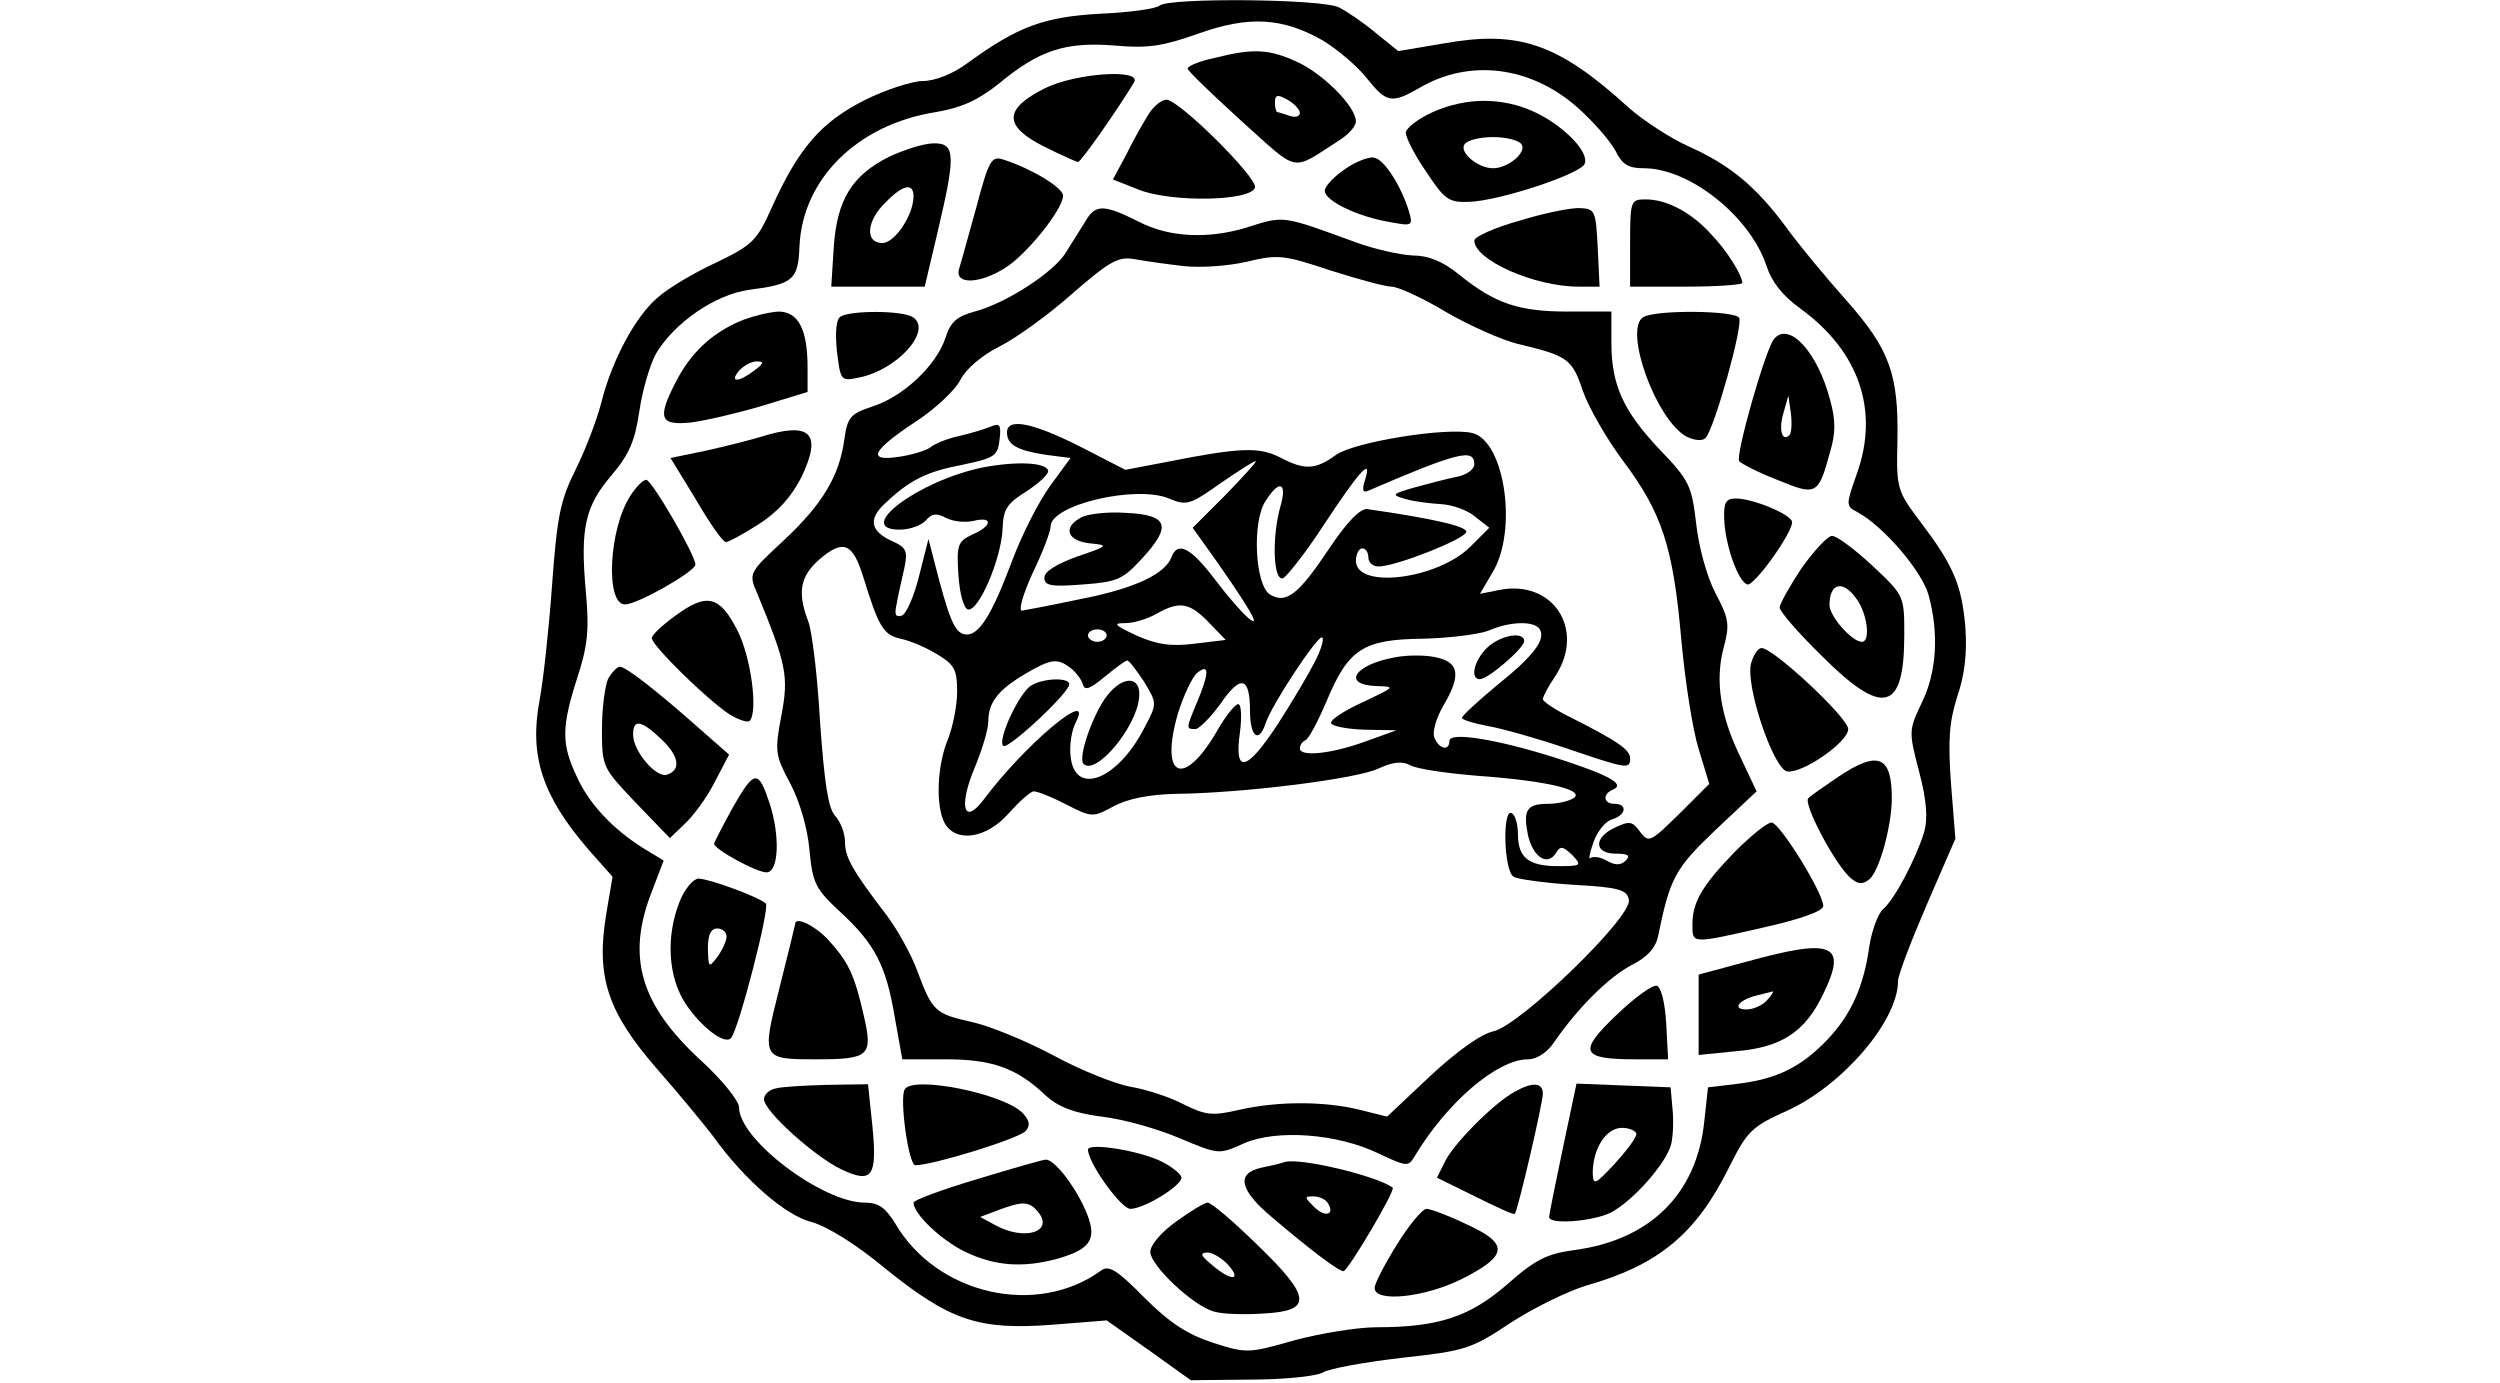 <?xml version="1.0" encoding="UTF-8" standalone="yes"?>
<svg version="1.0" xmlns="http://www.w3.org/2000/svg" width="300pt" height="166pt" viewBox="0 0 400 222" preserveAspectRatio="xMidYMid meet">
  <g transform="translate(0,222) scale(0.1,-0.1)" fill="#000000" stroke="none">
    <path d="M1855 2211 c-6 -5 -48 -11 -95 -13 -90 -5 -132 -20 -213 -79 -24 -18
-53 -29 -72 -29 -17 0 -60 -14 -94 -31 -69 -35 -105 -76 -148 -171 -24 -54
-31 -61 -89 -89 -35 -16 -77 -41 -94 -56 -36 -30 -74 -101 -91 -169 -7 -27
-25 -75 -41 -107 -25 -50 -30 -76 -38 -185 -5 -70 -14 -153 -20 -185 -17 -90
4 -154 78 -240 l39 -44 -10 -59 c-17 -102 2 -158 81 -249 37 -42 77 -91 90
-108 50 -70 117 -128 158 -138 25 -7 71 -35 119 -75 103 -83 149 -99 267 -90
l88 7 68 -48 67 -48 95 1 c52 0 104 5 116 11 11 7 69 17 128 24 101 11 111 14
174 56 37 24 92 51 122 60 116 33 176 83 229 190 29 58 36 65 94 91 89 41 177
144 177 208 0 9 21 64 46 122 l46 106 -7 88 c-5 70 -3 99 10 140 12 35 16 70
13 112 -6 69 -20 100 -74 171 -35 47 -37 51 -35 127 2 107 -12 147 -82 226
-33 37 -77 90 -97 118 -49 66 -91 100 -156 129 -29 13 -72 41 -96 62 -114 104
-177 125 -299 103 l-71 -12 -36 29 c-20 17 -47 35 -59 41 -26 14 -274 16 -288
3z m262 -56 c23 -14 55 -41 70 -60 32 -40 40 -42 85 -16 80 47 178 35 253 -31
25 -22 52 -53 61 -69 11 -23 21 -29 46 -29 74 0 171 -78 197 -157 8 -25 26
-48 54 -68 95 -69 127 -164 91 -265 -18 -51 -18 -52 1 -62 42 -23 103 -94 114
-133 17 -62 13 -124 -11 -173 -21 -44 -21 -46 -4 -111 12 -46 14 -75 8 -96
-13 -43 -48 -109 -66 -124 -8 -7 -18 -34 -22 -59 -9 -66 -30 -111 -67 -150
-42 -44 -80 -63 -142 -71 l-50 -6 -6 -55 c-12 -116 -87 -190 -208 -206 -44 -6
-63 -15 -108 -55 -60 -52 -110 -69 -210 -69 -31 0 -91 -10 -132 -21 -73 -21
-77 -21 -130 -4 -40 13 -69 31 -110 72 -45 46 -58 53 -70 44 -103 -75 -263
-39 -330 75 -16 26 -27 34 -49 34 -68 0 -202 101 -202 153 0 10 -27 44 -61 75
-98 90 -120 167 -79 271 l19 50 -33 20 c-49 31 -87 71 -107 116 -24 51 -24 78
1 156 17 52 20 78 14 141 -9 101 -1 136 42 186 28 33 37 55 44 102 5 34 17 75
27 93 30 50 96 95 150 102 70 9 78 16 80 70 5 108 93 195 218 215 42 7 68 19
101 45 66 55 108 68 186 62 55 -5 78 -1 135 19 81 29 135 26 200 -11z"/>
    <path d="M1943 2127 c-24 -5 -43 -13 -43 -17 0 -4 39 -41 86 -84 95 -85 78
-82 159 -30 14 9 25 22 25 29 0 24 -53 77 -95 96 -44 20 -69 22 -132 6z m137
-88 c0 -6 -7 -8 -16 -5 -9 3 -18 6 -20 6 -2 0 -4 7 -4 15 0 13 4 14 20 5 11
-6 20 -16 20 -21z"/>
    <path d="M1670 2078 c-65 -33 -66 -60 -1 -93 28 -14 53 -25 55 -25 5 0 68 91
90 128 13 22 -94 15 -144 -10z"/>
    <path d="M1838 2038 c-8 -13 -25 -42 -36 -65 l-22 -41 43 -17 c53 -20 178 -18
185 4 5 15 -122 141 -142 141 -8 0 -20 -10 -28 -22z"/>
    <path d="M2293 2040 c-24 -11 -43 -26 -43 -33 0 -8 15 -37 33 -63 29 -44 36
-49 67 -48 49 1 181 45 187 61 8 19 -34 62 -82 84 -51 23 -108 23 -162 -1z
m143 -52 c8 -13 -22 -38 -46 -38 -24 0 -54 25 -46 38 4 7 25 12 46 12 21 0 42
-5 46 -12z"/>
    <path d="M1422 1969 c-61 -30 -85 -70 -90 -146 l-4 -63 75 0 75 0 21 89 c29
123 28 141 -6 141 -16 0 -47 -10 -71 -21z m38 -64 c0 -30 -30 -75 -50 -75 -28
0 -26 35 5 65 28 29 45 32 45 10z"/>
    <path d="M1561 1888 c-13 -46 -25 -91 -28 -100 -7 -25 33 -24 74 2 34 21 93
94 93 116 0 13 -52 44 -96 58 -19 6 -23 -1 -43 -76z"/>
    <path d="M2153 1949 c-18 -12 -33 -28 -33 -35 0 -17 56 -43 108 -51 32 -6 34
-5 27 18 -12 40 -40 84 -56 86 -7 2 -29 -6 -46 -18z"/>
    <path d="M2610 1830 l0 -70 90 0 c50 0 90 3 90 6 0 12 -24 51 -49 77 -32 36
-72 57 -106 57 -24 0 -25 -2 -25 -70z"/>
    <path d="M1736 1865 c-9 -14 -23 -37 -32 -51 -19 -31 -96 -81 -146 -94 -29 -8
-39 -17 -47 -43 -15 -44 -67 -93 -116 -109 -36 -12 -41 -17 -46 -53 -8 -59
-35 -104 -97 -162 -56 -52 -57 -53 -43 -85 47 -114 51 -133 39 -196 -11 -58
-10 -64 14 -109 15 -28 28 -72 31 -107 5 -54 10 -63 50 -100 55 -51 73 -85 87
-169 l12 -67 70 0 c74 0 114 -14 160 -58 20 -18 44 -28 90 -34 35 -4 91 -20
126 -35 62 -26 62 -26 102 -8 52 23 150 16 216 -16 45 -21 48 -22 58 -5 52 87
133 156 182 156 14 0 31 11 41 26 40 58 89 106 125 125 26 13 39 28 43 47 19
93 27 108 92 170 l66 62 -25 53 c-33 67 -42 124 -28 177 10 37 9 47 -13 88
-14 27 -27 75 -31 112 -7 60 -11 69 -57 117 -60 63 -79 105 -79 173 l0 50 -70
0 c-79 0 -117 13 -174 59 -27 22 -50 31 -75 31 -20 1 -61 10 -91 21 -120 44
-115 43 -175 24 -62 -19 -125 -16 -173 9 -56 28 -70 29 -86 1z m157 -72 c27
-3 72 0 102 7 50 12 59 11 134 -14 44 -14 88 -26 98 -26 10 0 50 -18 88 -41
38 -22 90 -45 115 -51 80 -19 87 -24 104 -75 9 -26 38 -77 65 -113 62 -83 80
-137 93 -285 6 -66 18 -145 28 -177 l17 -56 -48 -48 c-47 -46 -49 -47 -63 -29
-12 17 -17 18 -40 7 -35 -16 -34 -42 1 -42 20 0 24 -3 16 -11 -8 -8 -17 -8
-31 0 -10 6 -22 7 -26 4 -3 -4 -1 8 5 25 6 17 19 34 30 37 23 7 25 25 4 25
-18 0 -20 16 -2 23 20 9 -9 24 -93 51 -95 30 -170 42 -170 27 0 -17 -17 -13
-24 5 -4 9 3 32 14 51 29 49 26 70 -11 78 -17 4 -47 4 -67 0 -65 -12 -85 -44
-29 -46 31 -1 30 -1 -20 -25 -29 -13 -53 -28 -53 -34 0 -5 24 -10 53 -11 l52
-1 -50 -18 c-55 -20 -105 -25 -105 -11 0 5 4 11 9 13 5 2 20 30 34 63 35 84
59 99 155 100 42 1 90 7 105 13 34 15 74 16 82 2 10 -16 -10 -43 -69 -90 -30
-25 -55 -48 -56 -52 0 -3 19 -9 41 -13 23 -4 80 -20 127 -36 97 -33 102 -34
102 -16 0 14 -21 28 -92 64 -27 13 -48 27 -48 31 0 4 9 21 20 37 49 75 -4 156
-91 138 l-30 -6 20 34 c41 67 20 211 -32 224 -40 10 -189 -14 -219 -35 -33
-24 -50 -25 -90 -4 -33 17 -64 16 -180 -7 l-68 -13 -72 37 c-77 39 -118 47
-118 23 0 -20 17 -29 63 -36 l39 -5 -33 -45 c-18 -25 -45 -78 -60 -118 -34
-91 -55 -124 -77 -120 -16 3 -25 24 -49 118 l-9 35 -15 -59 c-8 -33 -21 -62
-28 -64 -10 -3 -12 2 -8 19 2 13 8 38 12 56 6 28 4 34 -18 44 -36 16 -40 35
-14 60 40 38 67 52 125 63 52 11 57 14 60 40 3 24 1 28 -15 21 -10 -4 -33 -11
-51 -15 -18 -4 -38 -12 -45 -18 -7 -5 -29 -12 -50 -15 -52 -8 -45 9 26 56 31
20 64 51 72 67 9 18 35 40 63 54 26 13 79 51 117 85 60 52 74 60 100 55 17 -3
52 -8 78 -11z m467 -318 c0 -8 -12 -17 -27 -20 -16 -3 -46 -11 -68 -17 -38
-11 -39 -12 -15 -19 14 -4 39 -7 56 -8 18 -1 42 -9 55 -20 l23 -18 -30 -30
c-53 -53 -184 -69 -184 -23 0 11 5 20 10 20 6 0 10 -7 10 -15 0 -8 8 -15 18
-14 28 1 135 43 139 55 3 9 -54 22 -159 37 -11 1 -32 -20 -60 -62 -50 -75 -70
-91 -96 -75 -24 15 -29 117 -7 150 22 35 35 30 24 -8 -14 -49 -12 -121 4 -116
6 3 35 39 63 82 60 91 80 113 69 77 -6 -18 -4 -23 6 -18 142 61 169 68 169 42z
m-399 -49 l-53 -53 35 -49 c19 -27 43 -62 53 -79 28 -45 -6 -16 -53 46 -38 50
-59 61 -69 35 -10 -27 -58 -50 -144 -67 -47 -10 -90 -18 -96 -19 -6 0 2 27 17
60 16 33 29 67 29 75 0 35 137 67 190 45 28 -12 34 -10 82 24 29 20 54 36 57
36 3 0 -19 -24 -48 -54z m-581 -134 c24 -78 32 -91 59 -97 15 -3 41 -14 59
-25 28 -17 32 -25 32 -60 0 -22 -7 -57 -15 -77 -17 -41 -20 -106 -5 -134 18
-32 67 -25 103 16 17 19 35 35 40 35 6 0 29 -9 52 -21 41 -21 43 -21 76 -3 22
12 57 19 99 20 107 1 293 24 327 41 22 10 37 12 50 5 10 -6 59 -13 108 -17
112 -8 174 -23 154 -36 -8 -5 -26 -9 -41 -9 -34 0 -40 -10 -32 -50 8 -35 31
-51 45 -29 7 12 11 11 26 -3 16 -17 15 -18 -23 -18 -47 0 -64 14 -64 51 0 15
-4 31 -10 34 -15 9 -13 -92 3 -102 6 -4 50 -10 97 -13 73 -4 85 -8 88 -24 6
-27 -174 -201 -217 -211 -20 -4 -59 -32 -102 -72 l-69 -65 -44 11 c-57 14
-131 14 -193 0 -43 -10 -54 -9 -90 9 -23 12 -61 24 -85 28 -23 4 -79 26 -123
50 -45 24 -104 48 -132 54 -58 13 -63 17 -87 82 -9 25 -31 65 -49 89 -55 72
-67 93 -67 118 0 14 -7 32 -16 42 -11 12 -17 53 -24 150 -4 74 -13 147 -19
162 -18 47 -13 73 20 101 37 31 52 24 69 -32z m554 -71 l27 -28 -50 -6 c-39
-5 -61 -1 -93 13 -36 17 -39 20 -18 20 14 0 36 7 50 15 37 21 53 18 84 -14z
m-164 -21 c0 -5 -7 -10 -15 -10 -8 0 -15 5 -15 10 0 6 7 10 15 10 8 0 15 -4
15 -10z m334 -42 c-9 -18 -36 -64 -60 -101 -50 -76 -70 -80 -60 -11 3 24 2 44
-3 44 -5 0 -21 -20 -35 -45 -53 -90 -91 -73 -62 29 9 29 23 59 31 66 20 16 20
1 0 -47 -18 -43 -18 -43 -2 -43 6 1 24 19 40 41 32 47 47 43 47 -12 0 -41 14
-53 25 -20 9 29 85 144 91 138 3 -3 -2 -20 -12 -39z m-392 -10 c9 -7 18 -19
20 -27 3 -10 12 -6 35 13 17 14 33 26 36 26 3 0 15 -16 27 -34 21 -35 21 -35
1 -73 -43 -85 -113 -112 -119 -46 -2 18 2 41 8 53 32 60 -81 -34 -148 -124
-32 -42 -40 -9 -13 54 11 27 21 59 21 72 0 31 16 51 60 77 41 24 51 25 72 9z"/>
    <path d="M1572 1470 c-104 -21 -209 -100 -134 -100 16 0 35 7 42 15 9 11 17
12 32 4 11 -6 31 -8 44 -5 32 8 31 -8 -2 -22 -23 -11 -25 -17 -22 -64 2 -30 8
-53 15 -56 17 -5 54 81 56 130 1 31 7 40 39 60 20 13 36 28 34 33 -4 13 -51
15 -104 5z"/>
    <path d="M2380 1180 c-21 -21 -27 -50 -11 -50 13 0 71 50 71 61 0 17 -40 9
-60 -11z"/>
    <path d="M1728 1389 c-29 -16 -21 -37 15 -41 31 -3 30 -4 -20 -21 -33 -12 -53
-24 -53 -34 0 -13 11 -15 61 -11 56 4 65 8 96 42 48 52 42 70 -27 73 -30 2
-63 -2 -72 -8z"/>
    <path d="M1649 1120 c-19 -11 -55 -88 -45 -97 7 -7 106 85 106 99 0 11 -41 10
-61 -2z"/>
    <path d="M1771 1104 c-23 -29 -48 -101 -38 -110 19 -19 84 57 89 106 4 35 -25
37 -51 4z"/>
    <path d="M2433 1866 c-40 -11 -73 -26 -73 -32 0 -31 96 -74 167 -74 l34 0 -3
63 c-3 58 -4 62 -28 63 -14 1 -58 -8 -97 -20z"/>
    <path d="M1180 1704 c-45 -20 -77 -50 -101 -96 -31 -60 -26 -71 24 -66 23 3
75 15 115 27 l72 22 0 39 c0 62 -15 90 -47 90 -16 -1 -44 -8 -63 -16z m24 -79
c-25 -19 -40 -19 -24 0 7 8 20 15 28 15 13 0 12 -3 -4 -15z"/>
    <path d="M1343 1712 c-7 -4 -9 -24 -6 -55 6 -48 6 -49 35 -43 62 12 119 76 87
97 -17 11 -100 11 -116 1z"/>
    <path d="M2631 1711 c-32 -20 21 -166 70 -192 13 -6 25 -7 30 -2 14 14 61 182
54 193 -8 12 -135 13 -154 1z"/>
    <path d="M2841 1676 c-14 -17 -62 -186 -56 -196 3 -4 30 -18 61 -30 63 -26 66
-25 85 45 9 30 9 51 0 83 -20 77 -66 127 -90 98z m25 -154 c-12 -12 -18 8 -10
35 l8 28 4 -28 c2 -16 1 -31 -2 -35z"/>
    <path d="M1215 1519 c-16 -5 -56 -15 -87 -22 l-58 -12 41 -67 c22 -38 43 -68
48 -68 4 0 28 13 53 29 31 20 52 44 68 75 34 71 15 90 -65 65z"/>
    <path d="M1006 1425 c-35 -53 -41 -175 -9 -175 20 0 113 53 113 64 0 15 -70
136 -79 136 -5 0 -16 -11 -25 -25z"/>
    <path d="M2761 1388 c1 -41 22 -101 37 -106 11 -3 72 82 72 100 0 12 -63 38
-90 38 -16 0 -20 -6 -19 -32z"/>
    <path d="M2885 1308 c-19 -29 -35 -57 -35 -63 0 -6 30 -41 68 -78 98 -98 132
-89 132 34 0 63 0 63 -51 111 -28 26 -57 48 -65 48 -7 0 -29 -24 -49 -52z m89
-50 c17 -24 22 -68 8 -68 -16 0 -52 41 -52 59 0 36 22 41 44 9z"/>
    <path d="M1078 1232 c-21 -15 -38 -31 -38 -36 0 -12 88 -98 124 -122 15 -9 29
-14 33 -11 14 15 2 104 -20 146 -28 55 -49 60 -99 23z"/>
    <path d="M2804 1155 c-9 -36 36 -169 58 -173 24 -4 98 47 98 68 0 18 -120 130
-139 130 -6 0 -13 -11 -17 -25z"/>
    <path d="M970 1131 c-5 -11 -10 -47 -10 -81 0 -61 1 -62 54 -118 l55 -57 24
23 c14 13 36 43 48 67 l23 44 -49 43 c-70 62 -117 98 -126 98 -5 0 -13 -9 -19
-19z m84 -96 c29 -27 34 -50 11 -58 -17 -7 -55 37 -55 64 0 25 12 24 44 -6z"/>
    <path d="M2945 974 c-22 -15 -44 -30 -49 -35 -9 -8 44 -109 69 -129 11 -9 18
-10 29 -1 16 13 36 86 36 130 0 68 -22 77 -85 35z"/>
    <path d="M1171 926 c-17 -31 -31 -58 -31 -60 0 -9 68 -46 84 -46 20 0 22 59 5
111 -18 54 -24 54 -58 -5z"/>
    <path d="M2778 853 c-53 -55 -68 -81 -68 -117 0 -31 -2 -31 116 -4 58 13 94
26 94 34 0 21 -70 134 -83 134 -7 0 -33 -21 -59 -47z"/>
    <path d="M1085 774 c-23 -57 -19 -123 10 -166 25 -37 62 -65 72 -54 12 12 63
210 56 216 -12 11 -92 40 -108 40 -8 0 -22 -16 -30 -36z m75 -57 c0 -7 -7 -22
-15 -33 -14 -18 -14 -17 -15 14 0 22 5 32 15 32 8 0 15 -6 15 -13z"/>
    <path d="M1270 737 c0 -1 -11 -47 -25 -102 -29 -115 -29 -115 60 -115 85 0 90
6 75 71 -15 66 -25 86 -58 122 -21 22 -52 37 -52 24z"/>
    <path d="M2798 677 l-78 -21 0 -64 0 -65 60 6 c73 6 111 31 140 92 39 80 16
90 -122 52z m32 -62 c-7 -8 -22 -15 -33 -15 -25 0 -12 16 18 23 11 3 22 5 24
6 2 0 -2 -6 -9 -14z"/>
    <path d="M2588 591 c-62 -59 -57 -71 30 -71 l53 0 -3 57 c-2 34 -8 58 -15 61
-7 2 -36 -19 -65 -47z"/>
    <path d="M1238 473 c-10 -2 -18 -10 -18 -17 0 -19 82 -93 125 -113 49 -23 57
-11 49 70 l-7 67 -66 -1 c-36 -1 -74 -3 -83 -6z"/>
    <path d="M1446 472 c-9 -14 6 -122 17 -122 28 0 167 43 177 55 8 9 6 17 -5 29
-31 31 -175 60 -189 38z"/>
    <path d="M2425 468 c-32 -17 -95 -80 -111 -110 l-14 -28 61 -30 c34 -17 62
-30 64 -28 5 6 45 178 45 193 0 18 -17 19 -45 3z"/>
    <path d="M2502 377 c-12 -57 -22 -107 -22 -110 0 -13 71 -7 99 7 36 19 89 79
97 110 3 13 4 38 2 57 l-3 34 -76 3 -75 3 -22 -104z m118 23 c0 -6 -16 -27
-35 -48 -31 -33 -34 -35 -35 -15 0 39 21 73 47 73 12 0 23 -5 23 -10z"/>
    <path d="M1740 375 c0 -21 53 -95 68 -95 22 0 82 37 82 50 0 5 -13 16 -30 25
-34 18 -120 32 -120 20z"/>
    <path d="M1563 328 c-57 -17 -103 -34 -103 -38 0 -18 44 -60 83 -79 48 -23 93
-26 148 -11 56 16 65 33 44 80 -18 40 -50 80 -63 79 -4 0 -53 -14 -109 -31z
m97 -53 c26 -32 -22 -47 -69 -21 l-24 13 29 11 c40 15 50 14 64 -3z"/>
    <path d="M2055 355 c-5 -2 -22 -6 -37 -9 -41 -9 -35 -36 19 -81 60 -51 105
-85 113 -85 7 0 84 130 79 134 -25 19 -151 49 -174 41z m70 -66 c12 -19 -5
-23 -22 -6 -16 16 -16 17 -1 17 9 0 20 -5 23 -11z"/>
    <path d="M1882 260 c-24 -17 -42 -38 -42 -49 0 -22 70 -88 103 -96 13 -4 48
-5 78 -3 80 4 78 26 -10 111 -38 37 -73 67 -79 67 -5 0 -28 -14 -50 -30z m83
-70 c23 -26 4 -26 -26 0 -18 15 -20 19 -8 20 9 0 24 -9 34 -20z"/>
    <path d="M2236 223 c-20 -32 -36 -63 -36 -70 0 -24 82 -15 141 15 73 37 75 56
7 87 -29 14 -58 25 -65 25 -6 0 -28 -26 -47 -57z"/>
  </g>
</svg>